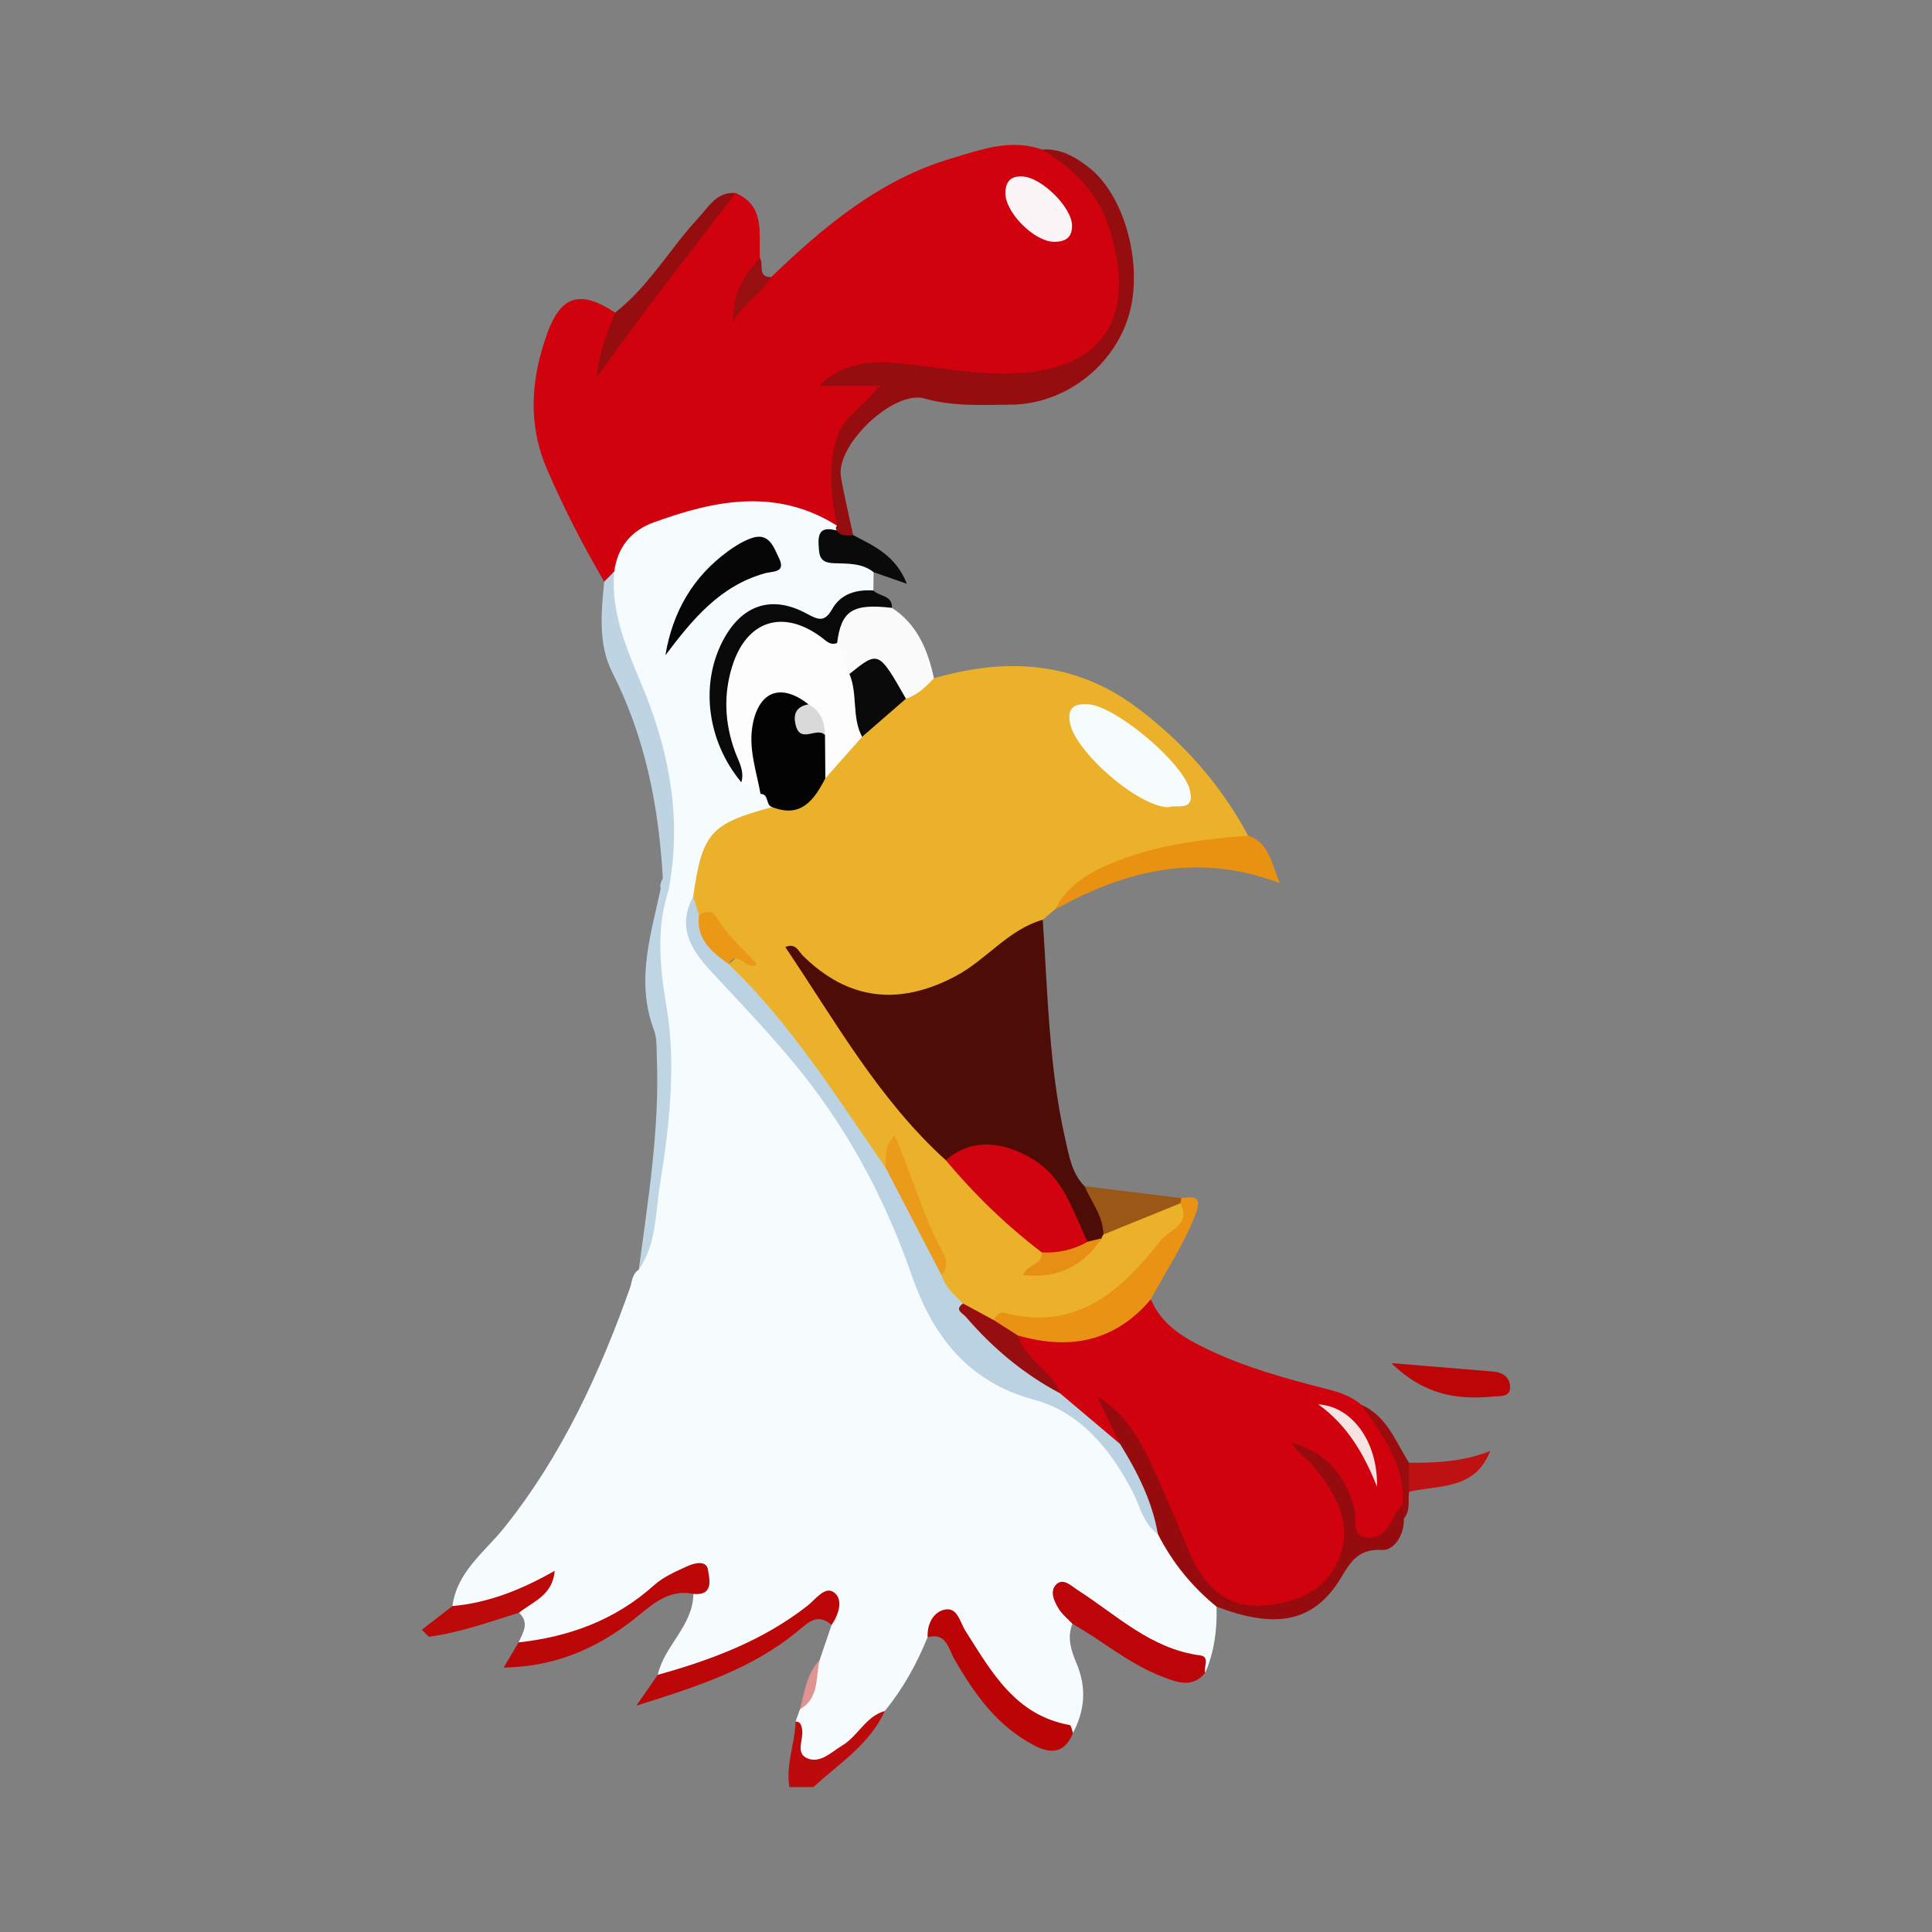 <?xml version="1.0" encoding="utf-8"?>
<!-- Generator: Adobe Illustrator 17.0.0, SVG Export Plug-In . SVG Version: 6.00 Build 0)  -->
<!DOCTYPE svg PUBLIC "-//W3C//DTD SVG 1.1//EN" "http://www.w3.org/Graphics/SVG/1.1/DTD/svg11.dtd">
<svg version="1.1" id="Layer_1" xmlns="http://www.w3.org/2000/svg" xmlns:xlink="http://www.w3.org/1999/xlink" x="0px" y="0px"
	 width="200px" height="200px" viewBox="0 0 200 200" enable-background="new 0 0 200 200" xml:space="preserve">

<rect x="0" y="0" width="200" height="200" fill="#808080" stroke="none"/>

<g>
	<path fill="#BC0B0C" d="M81.716,185c-0.396-2.322,0.579-4.514,0.642-6.793c0.688-0.258,0.9,0.235,1.099,0.713
		c1.096,2.627,1.189,2.561,3.695,0.955c1.464-0.938,2.131-3.207,4.444-2.76c-1.565,3.469-4.734,5.436-7.389,7.884
		C83.377,185,82.547,185,81.716,185z"/>
	<path fill="#F6FBFD" d="M91.597,177.116c-1.983,0.568-2.776,2.603-4.429,3.592c-1.126,0.673-2.226,1.853-3.558,1.327
		c-1.334-0.527-0.384-1.998-0.579-3.03c-0.082-0.433-0.16-0.773-0.673-0.798c0.153-0.423,0.306-0.845,0.458-1.268
		c1.268-1.456,1.089-3.49,2.028-5.078c0.414-1.214,0.827-2.428,1.241-3.642c-0.232-1.961-1.005-2.543-2.664-1.094
		c-3.588,3.134-7.992,4.672-12.369,6.253c-0.979,0.354-1.974,0.679-2.96-0.001c0.677-3.034,3.652-5.058,3.685-8.375
		c0.672-1.411,0.695-2.323-1.263-1.539c-1.537,0.616-2.845,1.61-4.162,2.6c-3.088,2.322-6.546,3.802-10.383,4.361
		c-0.806,0.117-1.634,0.36-2.287-0.4c0.466-1.018,1.158-2.032,0.047-3.074c-0.358-1.51,1.452-1.451,1.754-2.379
		c-2.825,0.7-5.37,2.989-8.648,1.689c0.47-3.562,3.347-5.597,5.357-8.108c5.961-7.447,9.856-15.918,13.018-24.805
		c0.233-0.656,0.206-1.472,0.921-1.907c2.3-9.81,3.594-19.68,1.538-29.708c-0.673-3.282,0.658-6.308,0.976-9.46
		c0.957-7.08,0.001-13.923-2.789-20.473c-1.706-4.007-3.3-7.994-2.86-12.473c-0.186-2.219,0.989-3.775,2.619-4.997
		c5.205-3.9,15.385-4.163,20.916-0.61c0.238,0.222,0.366,0.504,0.383,0.829c-1.598,2.644-1.6,2.652,1.374,3.3
		c0.9,0.196,1.844,0.284,2.149,1.386c-0.008,0.63-0.016,1.261-0.024,1.891c-1.254,0.888-2.719,1.442-3.823,2.583
		c-1.097,1.134-2.384,0.838-3.749,0.379c-3.947-1.329-6.695-0.033-7.844,3.993c-1.215,4.255-0.904,8.41,2.051,12.029
		c0.653,0.601,1.357,1.14,2.044,1.701c0.558,0.546,1.009,1.143,0.937,1.985c-0.133,0.279-0.312,0.617-0.59,0.661
		c-4.77,0.742-6.365,4.184-7.131,8.339c-1.25,3.357,0.365,5.751,2.595,8.005c5.992,6.057,11.266,12.671,15.641,20.01
		c1.886,3.164,2.712,6.709,4.079,10.055c1.186,2.903,2.713,5.576,4.497,8.133c1.285,1.842,2.898,3.312,5.056,3.933
		c7.063,2.03,11.856,6.53,14.735,13.204c0.328,0.76,0.759,1.473,1.306,2.105c1.511,2.972,4.198,5.113,5.72,8.078
		c0.07,2.362-0.226,4.661-1.167,6.85c-4.828-2.383-9.768-4.566-13.999-8.303c-0.746,1.482,0.694,2.239,0.248,3.233
		c-0.607,1.475-0.087,2.87,0.458,4.181c1.028,2.47,0.811,4.805-0.399,7.116c-5.75-0.834-8.785-5.014-11.37-9.536
		c-1.274-2.228-2.23-2.385-3.682-0.38C94.907,172.233,93.486,174.81,91.597,177.116z"/>
	<path fill="#ECB12A" d="M71.758,92.83c0.937-6.612,1.77-7.557,8.18-9.28c1.974-0.723,4.174-1.111,5.077-3.424
		c1.397-1.372,2.722-2.806,3.818-4.437c1.317-1.499,3.05-2.495,4.543-3.784c1.12-0.524,1.839-1.84,3.304-1.688
		c7.5-2.178,14.639-1.773,21.092,3.088c4.747,3.576,8.615,7.937,11.431,13.197c-1.815,1.45-4.082,1.2-6.163,1.56
		c-5.125,0.887-9.978,2.304-13.82,6.073c-0.425,0.36-0.851,0.72-1.276,1.079c-2.65,2.497-5.556,4.657-8.713,6.461
		c-4.438,2.535-11.769,3.309-15.136-0.685c3.727,5.729,8.418,12.682,14.255,18.759c2.467,2.709,4.952,5.395,7.86,7.649
		c0.804,0.623,1.616,1.248,1.984,2.259c0.194,1.369-0.75,1.754-1.849,1.992c2.871-0.359,5.337-1.418,7.127-3.737
		c0.19-0.24,0.405-0.451,0.641-0.645c2.556-1.505,5.171-2.845,8.228-2.954c1.142,0.471,0.908,1.294,0.399,2.015
		c-3.198,4.526-6.611,8.758-12.3,10.42c-2.507,0.732-4.928,0.086-7.386,0.138c-1.354,0.137-2.358-0.643-3.412-1.298
		c-1.134-0.994-2.429-1.869-2.682-3.533c0.42-2.489-1.36-4.274-2.057-6.405c-0.73-2.234-1.618-4.407-2.546-6.822
		c0.102,0.902-0.105,1.47-0.501,1.984c-1.09,0.464-1.515-0.417-1.926-1.065c-4.214-6.65-8.731-13.063-14.269-18.702
		c-0.29-0.296-0.417-0.71-0.492-1.122c2.134-1.119,0.432-1.855-0.245-2.754c-0.744-0.987-1.537-1.883-2.704-2.375
		C71.794,94.204,71.457,93.591,71.758,92.83z"/>
	<path fill="#D0020E" d="M86.64,54.414c-6.28-3.942-12.672-2.641-19.032-0.309c-2.278,0.835-3.7,2.568-4.019,5.066
		c-0.494,0.199,0.124,1.507-1.038,1.04c-2.198-3.736-4.165-7.575-5.894-11.566c-2.075-4.79-1.692-9.438-0.005-14.135
		c1.414-3.938,3.431-4.525,7.024-2.149c0.585,1.421-0.374,2.539-0.531,3.572c4.086-5.272,7.73-11.28,13.01-15.948
		c3.152,1.377,2.349,4.233,2.516,6.726c-0.701,1.58-1.242,3.232-2.126,4.741c0.846-1.218,1.941-2.135,3.28-2.758
		c5.472-5.261,11.247-10.104,18.699-12.305c3.017-0.891,6.092-2.065,9.345-0.904c8.186,2.129,10.765,14.256,6.935,19.704
		c-2.094,2.978-5.179,3.972-8.581,4.243c-3.626,0.289-7.234-0.075-10.813-0.632c-2.686-0.418-5.344-0.577-7.844,0.209
		c0.592,0.144,1.383-0.002,2.139,0.196c1.289,0.338,1.762,1.005,0.974,2.235c-0.224,0.35-0.467,0.698-0.788,0.954
		c-3.307,2.636-3.957,6.091-3.104,10.011C86.938,53.093,87.334,53.792,86.64,54.414z"/>
	<path fill="#D0020E" d="M119.14,134.5c1.117,2.688,3.427,4.006,5.885,5.185c3.922,1.882,8.086,3.029,12.276,4.094
		c1.315,0.334,2.565,0.731,3.604,1.634c2.663,2.821,5.17,5.714,4.629,10.013c-0.241,0.905-0.695,1.732-1.099,2.562
		c-0.587,1.206-1.662,1.942-3.024,1.751c-1.372-0.192-1.624-1.327-1.784-2.552c-0.386-2.944-2.116-5.101-3.562-6.331
		c1.439,1.117,2.885,3.379,3.465,6.065c0.909,4.204-1.124,7.472-5.491,9.224c-4.014,1.61-8.374,0.299-10.596-3.304
		c-1.529-2.477-2.594-5.192-3.64-7.902c-0.561-1.454-1.213-2.863-1.914-4.253c-0.702-1.391-1.507-2.719-2.331-3.875
		c-0.258-0.49-0.636,0.022-0.3-0.222c0.063-0.046,0.135,0.017,0.221,0.185c0.416,0.811,1.119,1.545,0.693,2.584
		c-0.593,0.577-1.229,0.287-1.603-0.152c-1.597-1.871-3.941-2.897-5.437-4.87c-0.778-1.2-1.935-2.073-2.785-3.201
		c-0.689-0.913-1.731-1.819-0.731-3.156c0.579-0.276,1.187-0.262,1.792-0.144c3.609,0.704,6.868,0.172,9.573-2.559
		C117.534,134.718,118.207,134.159,119.14,134.5z"/>
	<path fill="#4E0C06" d="M97.909,120.105c-6.944-6.289-11.445-14.399-16.618-22.069c1.096-0.459,1.361,0.444,1.821,0.897
		c4.697,4.629,9.966,5.22,15.824,2.112c3.19-1.693,5.419-4.807,9.009-5.831c0.521,7.627,0.636,15.298,2.35,22.799
		c0.387,1.692,0.67,3.457,1.975,4.783c1.663,1.274,2.934,2.701,1.955,5.007c-0.091,0.113-0.152,0.241-0.183,0.384
		c-0.267,0.469-0.722,0.532-1.194,0.555c-1.207-0.212-1.566-1.172-1.983-2.149C108.092,120.1,104.862,118.494,97.909,120.105z"/>
	<path fill="#950D0F" d="M86.64,54.414c-0.593-3.058-0.996-6.09,0.012-9.176c0.709-2.172,2.796-3.186,4.369-5.289
		c-2.41,0-4.323,0-6.236,0c2.421-2.436,5.418-2.631,8.37-2.34c3.688,0.364,7.329,1.101,11.071,1.058
		c9.653-0.112,13.479-5.354,10.739-14.631c-1.161-3.93-3.717-6.542-7.095-8.551c1.884-0.143,3.405,0.733,4.809,1.814
		c3.847,2.962,5.781,10.448,4.087,15.643c-1.682,5.159-6.674,8.913-12.139,8.95c-2.976,0.02-5.947,0.203-8.918-0.639
		c-3.213-0.911-9.215,4.829-8.656,8.098c0.347,2.026,0.836,4.028,1.262,6.04c-0.78,0.603-1.407,0.658-1.701-0.476
		C86.489,54.741,86.498,54.574,86.64,54.414z"/>
	<path fill="#950B0E" d="M115.953,149.483c-0.797-1.642-1.593-3.284-2.39-4.926c3.677,2.153,5.083,5.869,6.705,9.416
		c1.031,2.255,1.94,4.565,2.912,6.847c1.365,3.206,3.644,5.551,7.231,5.393c3.356-0.147,6.687-1.306,8.154-4.753
		c1.524-3.58-0.192-6.662-2.373-9.419c-0.745-0.942-1.869-1.583-2.484-2.681c3.627,0.963,5.629,3.45,6.518,6.899
		c0.268,1.038-0.358,2.618,1.104,2.9c1.476,0.284,2.401-0.891,3.015-2.198c0.214-0.455,0.565-0.845,0.853-1.265
		c0.467,0.466,0.34,0.982,0.13,1.506c0.063,1.683-1.01,3.33-2.271,3.252c-3.03-0.188-3.572,2.059-4.837,3.789
		c-2.721,3.722-6.416,4.304-12.283,2.078c-2.551-2.076-4.579-4.575-6.071-7.507C118.587,155.691,116.743,152.808,115.953,149.483z"
		/>
	<path fill="#E99214" d="M119.14,134.5c-3.734,4.408-8.425,5.293-13.778,3.743c-1.216,0.07-2.312-0.048-2.5-1.592
		c0.237-0.513,0.637-0.878,1.2-0.733c7.437,1.918,12.077-2.367,16.11-7.534c0.803-1.029,3.198-1.623,2.017-3.821
		c-0.199-0.162-0.25-0.294-0.152-0.398c0.083-0.088,0.168-0.133,0.258-0.133c1.427-0.225,2.169-0.125,1.452,1.72
		C122.538,128.858,120.687,131.592,119.14,134.5z"/>
	<path fill="#BED4E3" d="M62.551,60.211c0.346-0.347,0.692-0.694,1.038-1.04c-0.407,4.519,1.509,8.426,3.137,12.45
		c2.672,6.602,3.847,13.434,2.476,20.548c-1.163,0.025-0.897-0.61-0.586-1.266c-0.423-7.422-1.812-14.568-5.234-21.297
		C61.921,66.73,62.226,63.401,62.551,60.211z"/>
	<path fill="#09090A" d="M76.745,80.986c-3.512-4.214-4.29-10.044-1.95-14.591c1.936-3.76,5.051-4.865,8.72-2.868
		c1.208,0.657,1.846,0.907,2.632-0.476c0.903-1.589,2.5-2.038,4.265-1.925c0.604,0.64,1.979,0.459,1.922,1.804
		c-2.128,0.937-4.614,1.362-5.606,3.925c-1.004,0.439-1.762-0.17-2.585-0.578c-3.785-1.876-6.928-0.323-7.624,3.907
		c-0.4,2.432-0.455,4.914,0.328,7.327C77.226,78.676,77.768,79.857,76.745,80.986z"/>
	<path fill="#E99211" d="M109.22,94.134c1.375-2.682,3.858-4.019,6.475-5.028c4.33-1.668,8.906-2.244,13.507-2.604
		c2.081,0.693,2.349,2.58,3.268,4.916C123.892,88.172,116.413,90.168,109.22,94.134z"/>
	<path fill="#FBFBFB" d="M86.659,66.562c0.425-3.362,1.6-4.114,5.677-3.634c2.64,1.719,3.716,4.37,4.344,7.288
		c-0.839,0.878-1.694,1.736-2.899,2.112c-0.211-0.005-0.505-0.021-0.561-0.17c-1.076-2.863-3.122-3.157-5.669-2.176
		C86.434,69.055,86.179,67.904,86.659,66.562z"/>
	<path fill="#BB0406" d="M96.027,169.481c-0.058-1.375,0.59-2.626,1.796-2.859c1.317-0.254,1.539,1.296,2.128,2.221
		c2.691,4.223,5.156,8.73,10.781,9.732c0.159,0.028,0.232,0.536,0.345,0.82c-0.807,2.024-2.169,2.247-3.984,1.307
		c-3.853-1.996-6.225-5.339-8.308-8.967C98.161,170.645,97.975,168.972,96.027,169.481z"/>
	<path fill="#BB0508" d="M111.02,168.1c-0.486-0.521-1.069-0.981-1.432-1.577c-0.481-0.787-0.976-1.854-0.195-2.55
		c0.714-0.637,1.535,0.224,2.186,0.641c4.033,2.587,7.563,6.078,12.641,6.747c1.091,0.144,0.339,1.204,0.552,1.808
		c-1.376,1.643-2.961,0.968-4.509,0.376C116.877,172.25,114.137,169.853,111.02,168.1z"/>
	<path fill="#BB0708" d="M53.681,170.023c5.264-0.584,10.017-2.319,14.031-5.926c0.971-0.873,2.264-1.426,3.476-1.98
		c0.721-0.329,1.952-0.617,2.101,0.381c0.132,0.878,0.672,2.72-1.513,2.503c-2.769-0.565-4.494,1.354-6.356,2.785
		c-3.853,2.96-8.073,4.753-13.282,4.841C52.77,171.56,53.225,170.792,53.681,170.023z"/>
	<path fill="#BFD5E4" d="M68.616,90.902c0.031,0.499,0.102,0.978,0.586,1.267c-1.284,4.007-0.906,7.884-0.205,12.058
		c1.016,6.05,0.301,12.295-0.679,18.4c-0.48,2.99-0.357,6.151-2.189,8.813c0.95-7.24,2.151-14.459,1.869-21.804
		c-0.039-1.025,0.033-2.127-0.316-3.054C65.659,101.195,67.622,96.084,68.616,90.902z"/>
	<path fill="#BB0707" d="M68.091,173.376c5.552-1.54,10.889-3.544,15.492-7.144c0.857-0.67,1.825-2.101,2.773-1.373
		c0.962,0.739,0.472,2.268-0.272,3.359c-1.378-1.239-2.344-0.334-3.419,0.564c-4.756,3.977-10.496,5.814-16.793,7.79
		C66.832,175.191,67.462,174.284,68.091,173.376z"/>
	<path fill="#960D10" d="M76.155,19.984c-2.999,3.907-6.016,7.801-8.992,11.726c-1.659,2.188-3.251,4.427-5.423,7.394
		c0.377-2.996,1.214-4.854,1.935-6.743c3.505-2.716,5.661-6.618,8.628-9.807C73.382,21.393,74.19,19.818,76.155,19.984z"/>
	<path fill="#BC090A" d="M46.834,166.261c3.727-0.337,7.122-1.68,10.586-3.651c-0.21,2.567-2.271,3.184-3.692,4.34
		c-3.084,0.954-6.128,2.065-9.348,2.489c-0.235-0.245-0.471-0.489-0.706-0.734C44.727,167.891,45.78,167.076,46.834,166.261z"/>
	<path fill="#BB0507" d="M144.04,141.112c4.046,0.336,7.301,0.611,10.558,0.873c0.936,0.075,1.642,0.573,1.721,1.451
		c0.11,1.231-0.983,1.064-1.747,1.135C150.922,144.912,147.492,144.472,144.04,141.112z"/>
	<path fill="#0A0A0B" d="M86.613,54.915c0.441,0.611,1.071,0.544,1.701,0.477c2.116,1.114,4.381,2.058,5.566,5.042
		c-1.413-0.493-2.428-0.847-3.444-1.201c-1.225-0.98-2.742-0.874-4.142-0.931c-1.506-0.061-1.492-0.845-1.554-1.975
		C84.653,54.75,85.406,54.61,86.613,54.915z"/>
	<path fill="#9B5716" d="M122.294,124.032c-0.038,0.176-0.073,0.354-0.105,0.531c-2.655,1.079-5.31,2.159-7.965,3.238
		c-0.032-1.911-1.231-3.366-1.955-5.007C115.611,123.207,118.952,123.62,122.294,124.032z"/>
	<path fill="#BE1111" d="M145.86,151.423c2.843,0.024,5.665-0.124,8.408-1.223c-1.582,4.061-5.291,3.511-8.39,4.221
		C145.416,153.424,145.037,152.427,145.86,151.423z"/>
	<path fill="#980F12" d="M79.826,28.694c-1.061,1.761-2.981,2.747-3.95,4.631c-0.061-2.71,1.057-4.801,2.796-6.614
		C79.098,27.347,78.347,28.668,79.826,28.694z"/>
	<path fill="#9B0C0E" d="M145.86,151.423c0.006,1,0.011,2,0.017,2.999c-0.154,0.932,0.167,1.957-0.549,2.778
		c-0.043-0.502-0.086-1.004-0.129-1.506c0.245-4.127-2.09-7.177-4.293-10.282C143.568,146.582,144.462,149.21,145.86,151.423z"/>
	<path fill="#DF9491" d="M84.844,171.861c-0.437,1.788-0.001,3.924-2.027,5.078C83.293,175.167,83.48,173.279,84.844,171.861z"/>
	<path fill="#BBD2E2" d="M115.953,149.483c1.793,2.904,3.322,5.919,3.913,9.328c-1.542-1.084-1.853-2.917-2.646-4.442
		c-2.28-4.39-5.461-8.209-10.185-9.473c-7.008-1.876-10.565-6.842-12.665-12.898c-2.818-8.127-6.804-15.471-12.259-22.037
		c-2.704-3.255-5.639-6.32-8.519-9.425c-2.082-2.245-3.525-4.588-1.835-7.706c0.203,0.622,0.405,1.244,0.608,1.866
		c0.901,1.77,2.368,3.202,3.056,5.099c6.48,6.211,11.192,13.784,16.253,21.088c3.222,3.038,4.702,6.981,5.79,11.129
		c0.398,1.237,1.336,2.063,2.226,2.926c2.918,3.56,6.741,6.143,10.039,9.292C111.805,145.981,113.879,147.732,115.953,149.483z"/>
	<path fill="#FDFDFD" d="M86.659,66.562c0.769,0.931,0.306,2.353,1.274,3.205c1.897,1.875,1.455,4.222,1.312,6.509
		c-1.268,1.431-2.536,2.862-3.804,4.292c-1.074-1.09-0.761-2.494-0.875-3.8c0.122-1.445-0.516-2.557-1.552-3.488
		c-2.726-0.881-3.774-0.195-4.222,2.499c-0.358,2.149,0.879,4.285-0.062,6.406c-0.662-0.4-1.323-0.8-1.985-1.2
		c0.352-1.201-0.304-2.19-0.681-3.238c-1.043-2.898-1.183-5.856-0.265-8.78c1.496-4.762,5.269-5.949,9.253-2.981
		C85.554,66.361,85.95,66.846,86.659,66.562z"/>
	<path fill="#030303" d="M85.404,76.093c0.012,1.491,0.024,2.981,0.037,4.473c-1.163,2.236-2.494,4.159-5.503,2.983
		c-0.704-0.187-0.302-1.355-1.208-1.364c-0.432-2.412-1.305-4.767-0.789-7.292c0.693-3.389,2.953-4.182,5.752-1.982
		C82.76,74.781,84.984,74.952,85.404,76.093z"/>
	<path fill="#050506" d="M68.885,67.828c0.742-4.482,2.84-8.116,6.486-10.771c0.742-0.54,1.556-1.046,2.414-1.347
		c1.835-0.643,2.302,0.929,2.858,2.069c0.748,1.534-0.658,1.342-1.454,1.564C74.515,60.648,71.666,64.142,68.885,67.828z"/>
	<path fill="#D0030E" d="M97.909,120.105c2.467-2.173,5.665-2.118,8.972-0.132c3.305,1.985,4.186,5.462,5.701,8.573
		c-1.195,2.003-2.837,2.096-4.731,1.105C104.174,126.846,100.871,123.653,97.909,120.105z"/>
	<path fill="#F6FBFC" d="M120.955,83.564c-3.134-0.049-9.625-5.712-10.193-8.718c-0.308-1.627,0.483-2.023,1.87-1.944
		c2.844,0.161,9.908,6.093,10.553,8.92C123.705,84.103,121.805,83.228,120.955,83.564z"/>
	<path fill="#0A0A0A" d="M89.245,76.276c-1.09-2.038-0.431-4.429-1.312-6.509c3.011-2.418,3.011-2.418,5.848,2.561
		C92.269,73.645,90.757,74.96,89.245,76.276z"/>
	<path fill="#EA9B19" d="M97.466,132.012c-1.93-3.71-3.86-7.42-5.79-11.129c0.005-1.127-0.096-2.281,0.924-3.337
		c1.835,4.057,2.912,8.327,5.027,12.157C98.037,130.445,98.107,131.283,97.466,132.012z"/>
	<path fill="#960E0F" d="M109.731,144.229c-3.779-1.991-6.982-4.697-9.756-7.921c-0.312-0.362-1.221-0.708-0.283-1.37
		c1.057,0.57,2.113,1.141,3.17,1.712c0.834,0.532,1.667,1.063,2.501,1.593C106.069,140.785,108.872,141.798,109.731,144.229z"/>
	<path fill="#EA9815" d="M75.423,99.795c-1.748-1.263-3.409-2.578-3.056-5.1c0.7-0.391,1.391-0.458,1.844,0.314
		c1.078,1.834,2.721,3.2,4.136,4.801C77.222,100.687,76.409,98.103,75.423,99.795z"/>
	<path fill="#E68F14" d="M107.85,129.651c1.686,0.086,3.27-0.269,4.735-1.107c0.483-0.119,0.969-0.239,1.456-0.359
		c-1.907,2.906-4.555,4.188-8.121,3.813C106.287,130.835,107.957,130.984,107.85,129.651z"/>
	<path fill="#FCF5F7" d="M110.975,23.439c-0.013,1.208-0.753,1.588-1.821,1.593c-2.101,0.01-5.163-3.099-5.078-5.127
		c0.048-1.141,0.584-1.691,1.743-1.641C107.857,18.352,111.056,21.551,110.975,23.439z"/>
	<path fill="#F6E3E1" d="M142.549,153.909c-1.316-3.307-3.008-6.316-6.079-8.531C140.003,145.594,142.642,149.289,142.549,153.909z"
		/>
	<path fill="#D9D9DA" d="M85.404,76.093c-0.824-0.892-2.508,0.913-3.016-0.962c-0.32-1.181,0.006-1.988,1.305-2.22
		C84.958,73.599,85.392,74.733,85.404,76.093z"/>
</g>
</svg>
